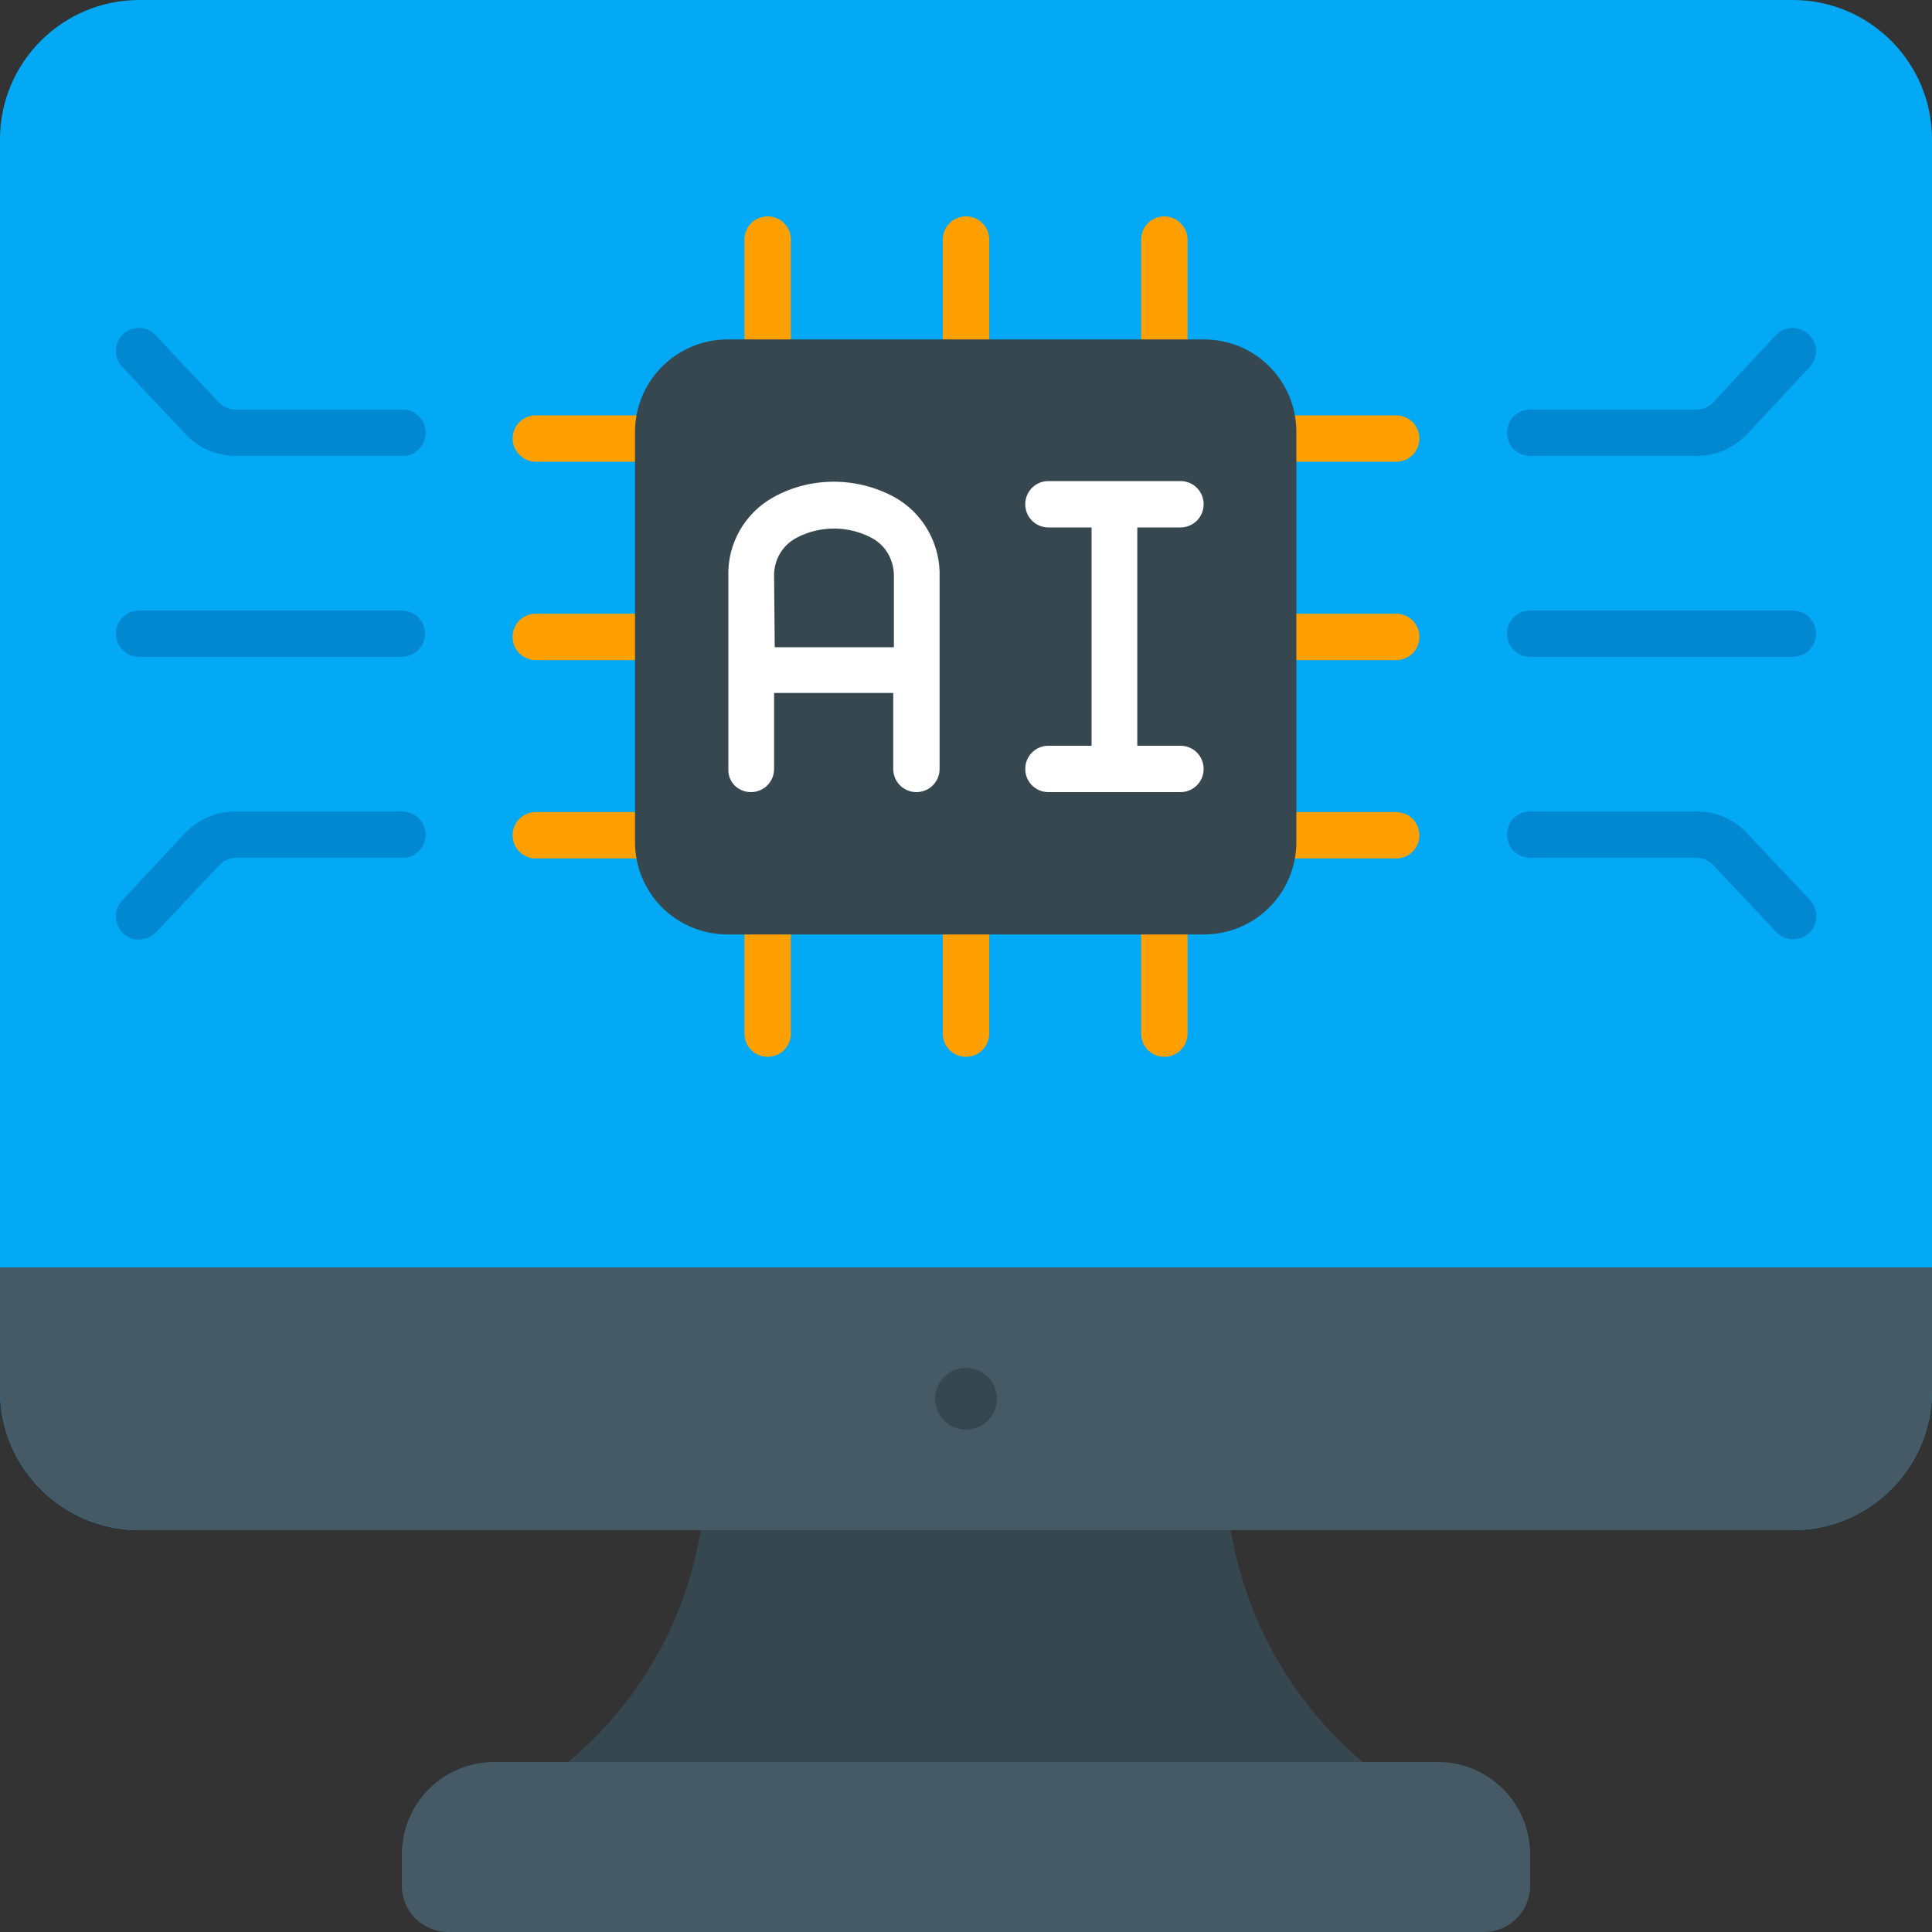 <svg xmlns="http://www.w3.org/2000/svg" xmlns:xlink="http://www.w3.org/1999/xlink" id="Layer_1" x="0px" y="0px" width="30px" height="30px" viewBox="0 0 30 30" style="enable-background:new 0 0 30 30;" xml:space="preserve"><rect x="0" y="0" width="30" height="30" fill="#333333" stroke="none"/><style type="text/css">	.st0{fill:#03A9F4;}	.st1{fill:#455A64;}	.st2{fill:#37474F;}	.st3{fill:#FFA000;}	.st4{fill:#0288D1;}	.st5{fill:#FFFFFF;}</style><g id="Flat">	<g id="Color">		<path class="st0" d="M2.16,0h25.68C29.03,0,30,0.97,30,2.16V21.6c0,1.19-0.97,2.16-2.16,2.16H2.16C0.97,23.76,0,22.79,0,21.6V2.16   C0,0.97,0.97,0,2.16,0z"></path>		<path class="st1" d="M30,19.68v1.92c0,1.19-0.97,2.16-2.16,2.16l0,0H2.16C0.97,23.76,0,22.79,0,21.6l0,0v-1.92H30z"></path>		<path class="st1" d="M7.68,27.36h14.64c0.8,0,1.44,0.64,1.44,1.44v0.48c0,0.4-0.32,0.72-0.72,0.72l0,0H6.96   c-0.4,0-0.72-0.32-0.72-0.72l0,0V28.8C6.24,28,6.88,27.36,7.68,27.36z"></path>		<path class="st2" d="M19.11,23.76h-8.23c-0.23,1.41-0.96,2.69-2.06,3.6h12.34C20.08,26.45,19.35,25.17,19.11,23.76L19.11,23.76z"></path>		<circle class="st2" cx="15" cy="21.72" r="0.48"></circle>		<g>			<path class="st3" d="M19.9,7.17h1.78c0.2,0,0.36-0.16,0.36-0.36c0-0.2-0.16-0.36-0.36-0.36H19.9c-0.2,0-0.36,0.16-0.36,0.36    C19.54,7,19.7,7.17,19.9,7.17z"></path>			<path class="st3" d="M19.9,10.25h1.78c0.2,0,0.36-0.16,0.36-0.36c0-0.2-0.16-0.36-0.36-0.36H19.9c-0.2,0-0.36,0.16-0.36,0.36    C19.54,10.09,19.7,10.25,19.9,10.25z"></path>			<path class="st3" d="M19.9,13.33h1.78c0.2,0,0.36-0.16,0.36-0.36c0-0.2-0.16-0.36-0.36-0.36H19.9c-0.2,0-0.36,0.16-0.36,0.36    C19.54,13.17,19.7,13.33,19.9,13.33z"></path>			<path class="st3" d="M11.56,5.51c0,0.2,0.16,0.36,0.36,0.36c0.2,0,0.36-0.16,0.36-0.36V3.72c0-0.2-0.16-0.36-0.36-0.36    c-0.2,0-0.36,0.16-0.36,0.36V5.51z"></path>			<path class="st3" d="M15,5.87c0.2,0,0.36-0.16,0.36-0.36V3.72c0-0.2-0.16-0.36-0.36-0.36c-0.2,0-0.36,0.16-0.36,0.36v1.78    C14.64,5.7,14.8,5.87,15,5.87z"></path>			<path class="st3" d="M18.08,3.36c-0.2,0-0.36,0.16-0.36,0.36v1.78c0,0.2,0.16,0.36,0.36,0.36c0.2,0,0.36-0.16,0.36-0.36V3.72    C18.44,3.53,18.28,3.36,18.08,3.36z"></path>			<path class="st3" d="M11.56,14.27v1.78c0,0.2,0.16,0.36,0.36,0.36c0.2,0,0.36-0.16,0.36-0.36v-1.78c0-0.2-0.16-0.36-0.36-0.36    C11.72,13.91,11.56,14.07,11.56,14.27z"></path>			<path class="st3" d="M14.64,16.05c0,0.2,0.16,0.36,0.36,0.36c0.2,0,0.36-0.16,0.36-0.36v-1.78c0-0.2-0.16-0.36-0.36-0.36    c-0.2,0-0.36,0.16-0.36,0.36V16.05z"></path>			<path class="st3" d="M18.08,13.91c-0.2,0-0.36,0.16-0.36,0.36v1.78c0,0.2,0.16,0.36,0.36,0.36c0.2,0,0.36-0.16,0.36-0.36v-1.78    C18.44,14.07,18.28,13.91,18.08,13.91z"></path>			<path class="st3" d="M8.32,7.17h1.78c0.2,0,0.36-0.16,0.36-0.36c0-0.2-0.16-0.36-0.36-0.36H8.32c-0.2,0-0.36,0.16-0.36,0.36    C7.96,7,8.12,7.17,8.32,7.17L8.32,7.17z"></path>			<path class="st3" d="M8.32,10.25h1.78c0.2,0,0.36-0.16,0.36-0.36c0-0.2-0.16-0.36-0.36-0.36H8.32c-0.2,0-0.36,0.16-0.36,0.36    C7.96,10.09,8.12,10.25,8.32,10.25L8.32,10.25z"></path>			<path class="st3" d="M8.32,13.33h1.78c0.2,0,0.36-0.16,0.36-0.36c0-0.2-0.16-0.36-0.36-0.36H8.32c-0.2,0-0.36,0.16-0.36,0.36    C7.96,13.17,8.12,13.33,8.32,13.33L8.32,13.33z"></path>		</g>		<path class="st4" d="M23.76,7.08h2.58c0.3,0,0.58-0.12,0.79-0.34L28.1,5.7c0.14-0.15,0.13-0.37-0.02-0.51   c-0.15-0.14-0.37-0.13-0.51,0.02L26.6,6.25c-0.07,0.07-0.16,0.11-0.26,0.11h-2.58c-0.2,0-0.36,0.16-0.36,0.36   C23.4,6.92,23.56,7.08,23.76,7.08L23.76,7.08z"></path>		<path class="st4" d="M23.76,13.32h2.58c0.1,0,0.19,0.04,0.26,0.11l0.98,1.04c0.14,0.15,0.36,0.15,0.51,0.02   c0.15-0.14,0.15-0.36,0.02-0.51l-0.98-1.04c-0.2-0.22-0.49-0.34-0.79-0.34h-2.58c-0.2,0-0.36,0.16-0.36,0.36   S23.56,13.32,23.76,13.32L23.76,13.32z"></path>		<path class="st4" d="M23.76,10.2h4.08c0.2,0,0.36-0.16,0.36-0.36s-0.16-0.36-0.36-0.36h-4.08c-0.2,0-0.36,0.16-0.36,0.36   S23.56,10.2,23.76,10.2z"></path>		<path class="st4" d="M3.4,6.25L2.42,5.21C2.29,5.06,2.06,5.05,1.91,5.19C1.77,5.32,1.76,5.55,1.9,5.7l0.98,1.04   c0.2,0.22,0.49,0.34,0.79,0.34h2.58c0.2,0,0.36-0.16,0.36-0.36c0-0.2-0.16-0.36-0.36-0.36l0,0H3.66C3.56,6.36,3.47,6.32,3.4,6.25z   "></path>		<path class="st4" d="M6.24,12.6H3.66c-0.3,0-0.58,0.12-0.79,0.34L1.9,13.98c-0.14,0.14-0.13,0.37,0.01,0.51   c0.14,0.14,0.37,0.13,0.51-0.01c0,0,0-0.01,0.01-0.01l0.98-1.04c0.07-0.07,0.16-0.11,0.26-0.11h2.58c0.2,0,0.36-0.16,0.36-0.36   S6.44,12.6,6.24,12.6L6.24,12.6L6.24,12.6z"></path>		<path class="st4" d="M6.24,9.48H2.16c-0.2,0-0.36,0.16-0.36,0.36s0.16,0.36,0.36,0.36h4.08c0.2,0,0.36-0.16,0.36-0.36   S6.44,9.48,6.24,9.48L6.24,9.48z"></path>		<path class="st2" d="M11.3,5.27h7.39c0.8,0,1.44,0.64,1.44,1.44v6.36c0,0.8-0.64,1.44-1.44,1.44H11.3c-0.8,0-1.44-0.64-1.44-1.44   V6.71C9.86,5.91,10.51,5.27,11.3,5.27z"></path>		<path class="st5" d="M11.66,12.3c0.2,0,0.36-0.16,0.36-0.36v-1.18h1.85v1.18c0,0.2,0.16,0.36,0.36,0.36c0.2,0,0.36-0.16,0.36-0.36   V8.97c0.02-0.51-0.25-1-0.7-1.25c-0.59-0.32-1.3-0.32-1.88,0c-0.45,0.25-0.72,0.73-0.7,1.24v2.98   C11.3,12.14,11.46,12.3,11.66,12.3L11.66,12.3z M12.02,8.96c-0.01-0.25,0.12-0.49,0.35-0.61c0.36-0.19,0.8-0.19,1.16,0   c0.23,0.12,0.36,0.36,0.35,0.62v1.08h-1.85L12.02,8.96z"></path>		<path class="st5" d="M16.28,11.58c-0.2,0-0.36,0.16-0.36,0.36c0,0.2,0.16,0.36,0.36,0.36h2.05c0.2,0,0.36-0.16,0.36-0.36   c0-0.2-0.16-0.36-0.36-0.36h-0.67V8.19h0.67c0.2,0,0.36-0.16,0.36-0.36c0-0.2-0.16-0.36-0.36-0.36h-2.05   c-0.2,0-0.36,0.16-0.36,0.36c0,0.2,0.16,0.36,0.36,0.36h0.67v3.39H16.28z"></path>	</g></g></svg>